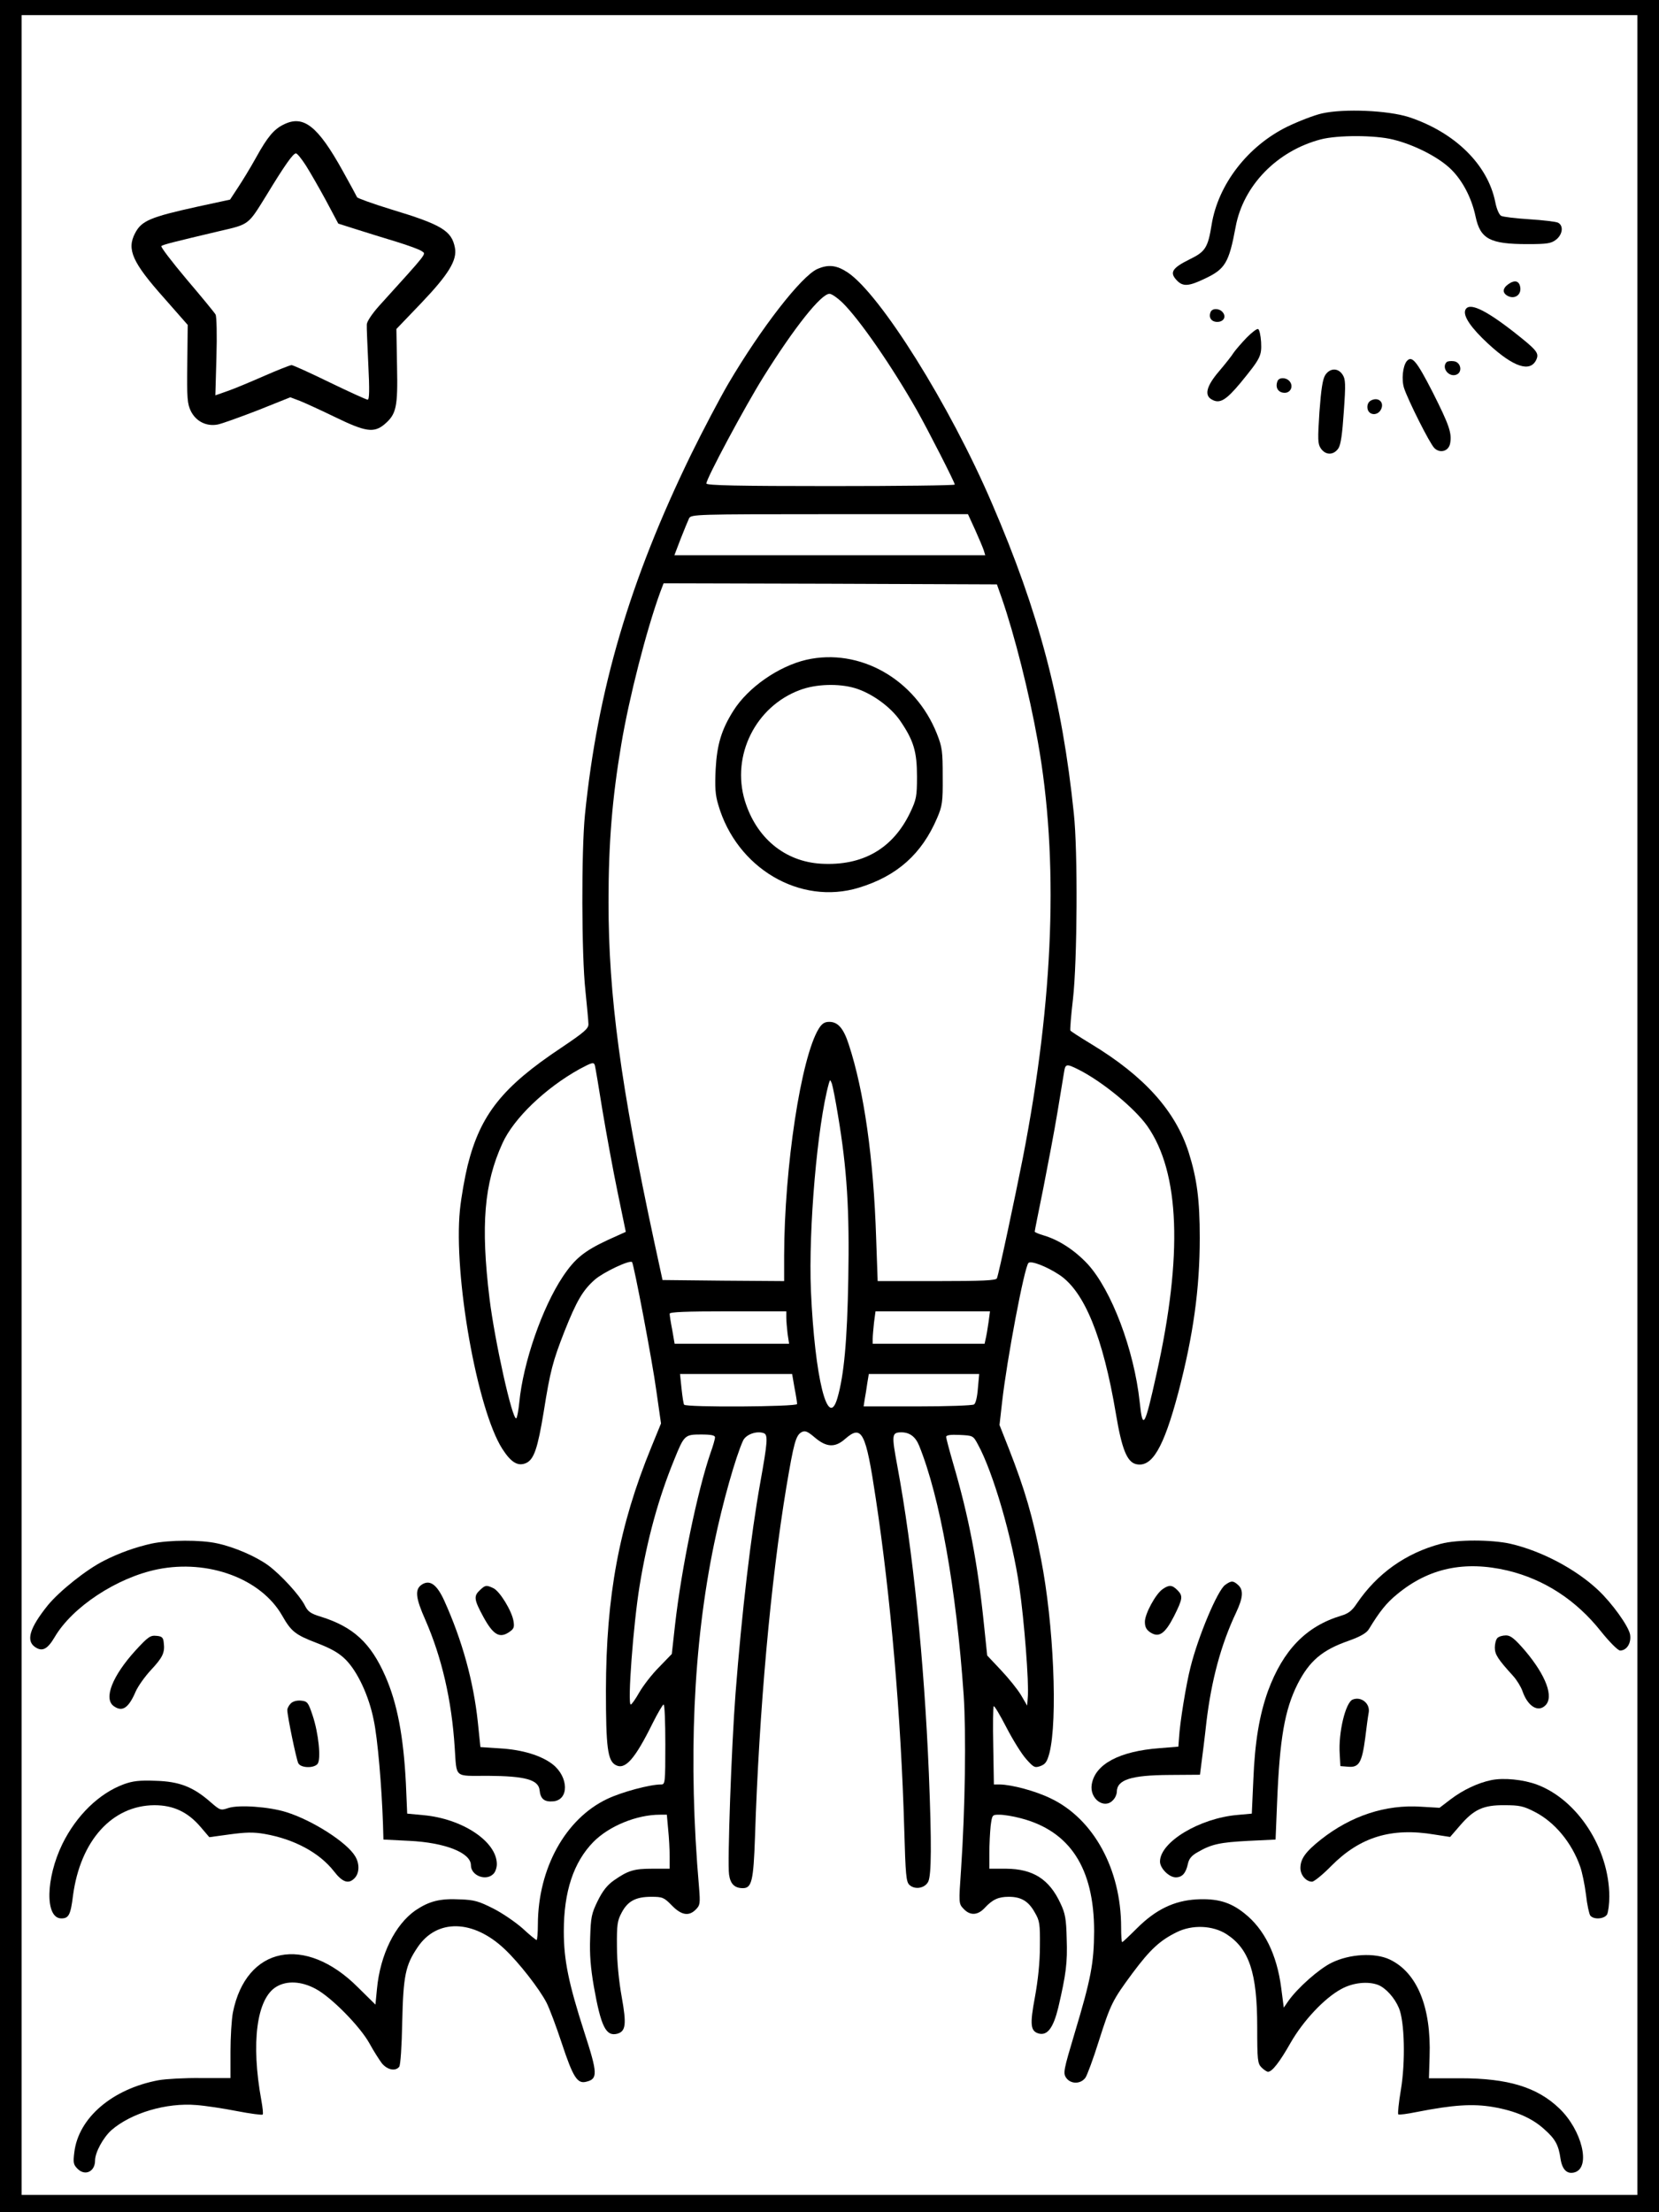 <?xml version="1.0" standalone="no"?>
<!DOCTYPE svg PUBLIC "-//W3C//DTD SVG 20010904//EN"
 "http://www.w3.org/TR/2001/REC-SVG-20010904/DTD/svg10.dtd">
<svg version="1.0" xmlns="http://www.w3.org/2000/svg"
 width="768pt" height="1024pt" viewBox="0 0 768 1024"
 preserveAspectRatio="xMidYMid meet">

<g transform="translate(0,1024) scale(0.1,-0.1)"
fill="#000000" stroke="none">
<path d="M0 5120 l0 -5120 3840 0 3840 0 0 5120 0 5120 -3840 0 -3840 0 0
-5120z m7580 5 l0 -5045 -3740 0 -3740 0 0 5045 0 5045 3740 0 3740 0 0 -5045z"/>
<path d="M6120 9715 c-36 -8 -108 -36 -160 -61 -184 -90 -321 -268 -351 -454
-17 -106 -29 -125 -101 -160 -83 -41 -96 -62 -58 -100 27 -27 54 -25 125 9 97
45 114 74 145 240 35 192 192 353 395 406 78 20 250 20 334 -1 94 -23 200 -76
259 -129 58 -52 104 -137 123 -228 22 -103 66 -127 240 -127 92 0 110 3 133
21 30 24 35 64 9 78 -10 5 -70 12 -133 16 -63 4 -122 11 -131 16 -9 5 -21 32
-27 64 -35 174 -188 323 -400 393 -97 31 -299 40 -402 17z"/>
<path d="M1314 9664 c-46 -22 -76 -58 -129 -154 -26 -47 -64 -109 -84 -139
l-36 -55 -148 -32 c-223 -49 -262 -66 -292 -124 -39 -75 -12 -135 135 -300
l109 -124 -2 -180 c-2 -161 0 -185 17 -220 24 -47 72 -71 124 -61 20 4 103 34
186 66 l150 60 45 -17 c25 -10 99 -44 165 -76 138 -67 177 -73 226 -32 55 47
62 79 58 270 l-3 171 114 119 c128 134 168 200 157 257 -15 79 -61 107 -296
178 -85 26 -156 52 -157 56 -2 5 -32 60 -67 123 -115 207 -181 259 -272 214z
m102 -190 c19 -30 61 -103 93 -162 l57 -107 85 -27 c46 -15 129 -40 184 -57
55 -17 108 -36 118 -44 20 -14 32 1 -199 -254 -32 -36 -56 -72 -56 -85 -1 -13
3 -96 7 -185 6 -118 5 -163 -3 -163 -6 0 -85 36 -176 80 -90 44 -170 80 -176
80 -7 0 -65 -23 -129 -51 -64 -28 -140 -60 -170 -70 l-54 -19 5 179 c3 99 1
186 -4 195 -5 9 -65 82 -134 163 -68 81 -121 150 -117 154 8 7 61 20 268 69
139 32 133 28 216 162 88 145 126 198 139 198 6 0 26 -25 46 -56z"/>
<path d="M3784 8995 c-74 -33 -260 -272 -413 -532 -39 -67 -116 -213 -171
-325 -285 -585 -433 -1088 -492 -1668 -17 -170 -16 -651 2 -815 7 -71 14 -141
14 -155 1 -21 -19 -38 -126 -110 -272 -181 -374 -309 -433 -544 -13 -53 -30
-147 -36 -208 -30 -303 80 -922 196 -1104 41 -64 73 -83 111 -66 36 17 53 67
81 237 30 189 42 234 96 372 56 141 85 191 141 240 39 34 161 92 172 81 8 -9
94 -458 113 -600 l21 -147 -45 -110 c-149 -364 -209 -687 -210 -1126 0 -264 8
-325 45 -345 44 -24 89 27 171 193 24 48 47 87 51 87 5 0 8 -83 8 -185 0 -180
-1 -185 -20 -185 -52 0 -182 -35 -249 -67 -194 -92 -320 -322 -321 -580 0 -40
-3 -73 -6 -73 -3 0 -33 24 -65 54 -33 29 -94 71 -136 92 -65 33 -88 40 -152
42 -94 5 -144 -8 -208 -51 -94 -66 -163 -204 -178 -364 l-7 -72 -80 79 c-245
246 -519 191 -580 -116 -6 -32 -11 -114 -11 -181 l0 -122 -136 0 c-75 1 -163
-4 -197 -10 -214 -40 -371 -174 -390 -334 -6 -48 -4 -57 15 -76 35 -35 81 -13
81 38 0 38 38 107 76 141 91 79 254 128 394 116 41 -3 126 -16 187 -28 62 -12
116 -19 119 -16 3 3 0 32 -6 65 -49 267 -22 473 70 527 49 29 116 25 181 -10
72 -38 205 -173 249 -252 19 -35 46 -77 58 -93 25 -30 62 -38 80 -16 6 7 12
95 14 207 5 216 15 263 71 346 89 133 257 130 403 -8 66 -62 161 -184 194
-248 13 -25 45 -110 71 -189 52 -157 72 -188 113 -177 54 13 53 38 -9 229 -73
227 -95 334 -95 467 0 184 45 320 137 414 73 74 201 126 308 126 l32 0 6 -67
c4 -38 7 -94 7 -125 l0 -58 -80 0 c-85 0 -112 -8 -178 -54 -30 -21 -52 -48
-75 -95 -29 -59 -32 -76 -35 -171 -3 -76 2 -138 17 -225 33 -186 56 -232 108
-219 40 11 44 43 21 171 -13 72 -22 163 -22 233 -1 101 2 120 22 157 28 53 65
73 137 73 52 0 59 -3 95 -40 45 -46 79 -51 111 -19 20 20 21 28 15 103 -51
588 -27 1123 70 1591 39 189 100 403 134 477 14 29 64 46 96 34 20 -8 17 -42
-16 -226 -44 -245 -86 -604 -115 -978 -19 -248 -38 -784 -30 -839 6 -44 26
-63 64 -63 41 0 49 34 56 235 19 588 73 1186 145 1620 35 208 44 241 71 256
16 8 27 4 61 -25 54 -46 94 -48 141 -6 77 67 95 32 141 -275 69 -455 117
-1009 132 -1532 6 -214 9 -244 24 -258 26 -24 72 -15 87 15 15 31 16 176 3
500 -22 528 -74 1037 -146 1424 -27 146 -26 155 18 156 39 0 66 -20 83 -62 97
-240 172 -664 206 -1153 12 -180 7 -527 -12 -808 -11 -158 -11 -159 12 -183
30 -32 65 -30 97 4 37 40 64 52 112 52 57 0 91 -20 120 -72 23 -39 25 -53 24
-158 0 -74 -9 -157 -23 -234 -24 -128 -21 -158 18 -169 40 -10 67 26 90 120
36 155 43 207 39 319 -2 92 -7 118 -29 164 -52 112 -127 159 -251 160 l-78 0
0 73 c0 39 3 96 6 125 7 52 7 52 41 52 20 0 63 -7 97 -16 229 -59 341 -231
341 -524 -1 -147 -14 -218 -91 -474 -50 -167 -53 -182 -39 -203 21 -31 68 -31
90 0 8 12 36 87 61 167 56 176 64 191 157 317 82 110 127 151 204 189 72 36
167 32 231 -9 105 -68 142 -179 142 -430 0 -154 2 -169 20 -187 11 -11 25 -20
30 -20 19 0 54 45 105 135 58 101 156 206 234 248 54 30 124 37 171 19 35 -14
76 -59 96 -107 26 -61 31 -247 9 -379 -10 -59 -15 -109 -12 -113 4 -3 42 2 86
11 168 33 259 39 353 23 104 -18 180 -51 237 -103 51 -45 66 -73 75 -136 8
-52 31 -74 67 -63 74 24 32 195 -72 295 -103 99 -238 140 -458 140 l-146 0 3
100 c8 230 -58 390 -185 450 -68 32 -184 26 -268 -15 -58 -28 -159 -117 -202
-179 l-20 -29 -12 92 c-20 154 -78 272 -171 345 -65 52 -126 69 -221 64 -104
-6 -189 -47 -276 -134 -35 -35 -66 -64 -68 -64 -3 0 -5 31 -5 69 0 268 -127
501 -325 596 -71 35 -181 64 -237 65 l-27 0 -3 178 c-2 97 -1 180 2 184 3 4
29 -40 59 -98 30 -58 71 -124 92 -147 34 -38 39 -41 65 -32 24 9 31 20 42 60
39 152 20 600 -39 899 -38 196 -75 322 -149 511 l-43 109 12 106 c22 196 103
625 122 644 11 12 84 -16 143 -55 116 -77 202 -287 262 -644 27 -162 51 -221
92 -232 74 -18 128 72 197 332 69 264 99 479 99 715 0 177 -13 274 -51 395
-61 192 -205 353 -451 502 -51 31 -95 59 -97 63 -2 3 3 69 12 145 20 175 23
686 4 860 -54 523 -162 932 -379 1435 -195 455 -517 968 -668 1069 -52 34 -89
38 -140 16z m115 -155 c79 -77 229 -294 345 -498 53 -94 176 -335 176 -345 0
-4 -259 -7 -575 -7 -427 0 -575 3 -575 12 0 23 179 357 264 493 143 229 267
385 306 385 10 0 36 -18 59 -40z m615 -1052 c18 -40 36 -83 40 -95 l7 -23
-719 0 -720 0 29 76 c16 41 34 84 39 95 10 18 29 19 651 19 l640 0 33 -72z
m124 -318 c59 -171 126 -436 166 -660 98 -545 75 -1191 -69 -1930 -36 -182
-111 -536 -120 -557 -3 -10 -68 -13 -278 -13 l-274 0 -7 198 c-12 372 -56 682
-127 898 -24 74 -50 104 -90 104 -22 0 -34 -8 -49 -32 -82 -134 -159 -640
-160 -1051 l0 -117 -282 2 -281 3 -39 180 c-155 722 -211 1136 -211 1570 0
273 17 480 59 729 36 216 117 531 180 704 l16 42 771 -2 772 -3 23 -65z
m-1884 -2162 c2 -7 18 -101 35 -208 18 -107 49 -277 70 -378 l38 -184 -84 -38
c-109 -51 -152 -86 -208 -170 -95 -143 -183 -396 -201 -581 -4 -38 -10 -72
-14 -74 -18 -11 -100 359 -124 555 -41 339 -25 532 60 718 52 115 198 255 356
343 60 32 67 34 72 17z m2239 -19 c111 -56 259 -178 318 -261 151 -215 165
-599 43 -1147 -55 -249 -64 -264 -78 -131 -26 243 -131 519 -241 639 -60 64
-132 111 -202 132 -24 7 -43 15 -43 18 0 4 18 94 40 202 21 107 51 264 65 349
14 85 28 170 31 188 6 38 11 39 67 11z m-1114 -210 c42 -249 54 -441 48 -759
-5 -288 -20 -446 -50 -550 -44 -154 -105 91 -123 495 -12 285 30 769 83 960 6
19 6 19 14 -1 4 -12 17 -77 28 -145z m-239 -938 c0 -15 3 -49 6 -75 l7 -46
-265 0 -265 0 -11 64 c-7 35 -12 68 -12 75 0 8 75 11 270 11 l270 0 0 -29z
m936 -23 c-4 -29 -10 -63 -13 -75 l-5 -23 -259 0 -259 0 0 23 c0 12 3 46 6 75
l7 52 265 0 265 0 -7 -52z m-898 -302 c7 -35 12 -68 12 -75 0 -13 -516 -16
-523 -3 -3 4 -8 37 -12 75 l-7 67 259 0 260 0 11 -64z m849 -2 c-3 -40 -10
-70 -18 -75 -8 -5 -126 -9 -263 -9 l-248 0 5 33 c3 17 9 51 12 75 l7 42 255 0
256 0 -6 -66z m-1217 -227 c0 -8 -9 -40 -21 -73 -60 -175 -134 -530 -164 -795
l-15 -135 -59 -61 c-33 -33 -73 -85 -91 -116 -18 -32 -36 -57 -40 -57 -16 0
12 374 41 550 35 214 86 402 160 583 46 114 49 117 124 117 48 0 65 -4 65 -13z
m1217 -33 c70 -127 160 -435 192 -661 22 -149 45 -443 39 -508 l-3 -40 -28 48
c-16 27 -58 79 -93 116 l-64 68 -15 144 c-29 285 -70 498 -144 750 -17 59 -31
112 -31 118 0 8 20 11 62 9 62 -3 63 -3 85 -44z"/>
<path d="M3733 7186 c-129 -30 -270 -128 -338 -236 -55 -87 -76 -157 -82 -270
-4 -83 -2 -119 12 -165 85 -294 379 -467 651 -384 177 54 291 156 362 322 24
56 27 74 26 192 0 118 -2 136 -27 199 -100 252 -357 398 -604 342z m224 -131
c78 -23 168 -88 212 -154 61 -90 76 -141 76 -256 0 -91 -3 -106 -31 -165 -80
-168 -220 -249 -413 -238 -168 10 -300 119 -353 292 -63 209 50 436 255 512
74 28 179 31 254 9z"/>
<path d="M6983 8925 c-28 -20 -29 -41 -3 -55 31 -16 62 4 58 38 -4 32 -25 38
-55 17z"/>
<path d="M6783 8804 c-10 -28 28 -83 106 -155 118 -109 195 -134 223 -74 14
31 3 44 -105 129 -136 106 -209 139 -224 100z"/>
<path d="M5604 8795 c-10 -25 4 -45 31 -45 30 0 43 24 25 45 -16 19 -49 19
-56 0z"/>
<path d="M5772 8678 c-23 -24 -50 -55 -60 -69 -9 -15 -41 -55 -69 -88 -59 -69
-69 -112 -32 -131 36 -20 65 -2 131 77 94 115 99 125 96 190 -2 31 -8 58 -14
60 -6 2 -29 -16 -52 -39z"/>
<path d="M6512 8568 c-18 -23 -25 -85 -12 -125 19 -57 118 -255 140 -277 26
-26 66 -15 73 21 9 48 -4 85 -81 238 -75 146 -96 171 -120 143z"/>
<path d="M6697 8564 c-25 -25 8 -70 43 -59 32 10 24 59 -10 63 -14 2 -29 0
-33 -4z"/>
<path d="M6135 8504 c-12 -19 -19 -64 -27 -171 -8 -126 -8 -147 6 -168 22 -33
60 -33 82 0 11 17 18 66 25 171 9 127 8 149 -6 170 -21 32 -58 31 -80 -2z"/>
<path d="M5914 8476 c-11 -28 1 -51 28 -54 31 -4 48 29 28 53 -16 19 -49 19
-56 1z"/>
<path d="M6353 8389 c-15 -5 -23 -17 -23 -33 0 -41 53 -45 66 -4 9 28 -15 48
-43 37z"/>
<path d="M702 3095 c-73 -16 -152 -44 -220 -79 -82 -41 -207 -141 -261 -207
-85 -106 -102 -165 -57 -194 32 -21 56 -9 89 47 82 140 289 276 477 314 234
47 478 -43 576 -214 42 -74 61 -89 160 -127 68 -26 104 -47 134 -77 55 -55
108 -168 130 -280 18 -83 37 -305 43 -483 l2 -70 120 -6 c165 -8 285 -55 285
-113 0 -48 70 -75 104 -40 9 8 16 29 16 45 0 105 -160 211 -341 227 l-74 7 -6
140 c-11 217 -40 372 -96 498 -67 152 -147 226 -296 273 -50 15 -62 24 -77 55
-25 47 -109 139 -168 183 -58 42 -157 85 -237 102 -77 17 -222 16 -303 -1z"/>
<path d="M6670 3094 c-162 -43 -294 -137 -388 -275 -23 -35 -40 -48 -74 -58
-162 -49 -268 -159 -338 -348 -40 -112 -61 -236 -68 -413 l-7 -155 -66 -6
c-175 -15 -359 -125 -359 -216 0 -31 42 -73 73 -73 30 0 47 20 56 62 5 24 17
39 46 55 64 37 103 45 235 52 l125 6 7 170 c12 298 35 430 95 550 55 107 113
157 236 200 56 20 83 36 94 54 50 82 81 121 130 161 147 122 313 157 513 110
169 -41 316 -136 431 -281 40 -50 79 -89 89 -89 31 0 53 35 46 75 -8 39 -83
144 -148 205 -103 97 -262 181 -405 214 -89 20 -248 20 -323 0z"/>
<path d="M1951 2904 c-31 -22 -27 -61 18 -162 76 -174 122 -371 136 -592 10
-143 -5 -130 153 -130 174 -1 235 -18 240 -67 4 -40 22 -55 64 -51 72 7 71
111 -2 170 -53 42 -142 69 -245 75 l-91 6 -12 116 c-20 188 -72 377 -155 561
-35 77 -68 100 -106 74z"/>
<path d="M5672 2904 c-35 -24 -125 -237 -161 -382 -20 -78 -49 -255 -53 -327
l-3 -40 -87 -7 c-186 -14 -299 -74 -314 -168 -11 -67 59 -117 99 -72 10 10 17
27 17 38 1 56 65 77 245 78 l140 1 7 55 c4 30 15 116 23 190 23 192 67 357
137 505 33 70 35 105 10 128 -23 21 -32 21 -60 1z"/>
<path d="M2222 2880 c-30 -28 -28 -44 16 -125 45 -82 74 -99 117 -71 24 16 27
23 22 53 -8 47 -64 139 -94 152 -32 15 -36 14 -61 -9z"/>
<path d="M5382 2884 c-32 -22 -82 -114 -82 -151 0 -24 7 -37 25 -49 40 -26 68
-7 110 75 41 82 42 94 15 121 -24 24 -38 25 -68 4z"/>
<path d="M627 2600 c-107 -118 -148 -222 -101 -257 40 -29 69 -10 102 67 11
25 43 70 71 100 54 58 65 80 59 126 -2 24 -8 30 -34 32 -28 3 -39 -5 -97 -68z"/>
<path d="M6932 2658 c-7 -7 -12 -27 -12 -44 0 -32 13 -53 85 -132 17 -19 36
-50 43 -70 24 -70 72 -100 106 -66 40 39 3 138 -93 252 -49 57 -68 72 -89 72
-16 0 -33 -5 -40 -12z"/>
<path d="M6262 2373 c-33 -13 -67 -153 -60 -253 l3 -55 37 -3 c49 -4 63 19 78
133 6 50 13 102 16 117 8 42 -34 77 -74 61z"/>
<path d="M1346 2355 c-9 -9 -16 -23 -16 -30 0 -28 42 -230 51 -247 12 -22 71
-24 89 -3 17 21 5 142 -23 225 -20 60 -24 65 -53 68 -19 2 -38 -3 -48 -13z"/>
<path d="M6903 2000 c-62 -13 -130 -45 -188 -89 l-51 -39 -85 5 c-165 11 -324
-42 -463 -151 -72 -57 -96 -90 -96 -133 0 -32 26 -63 54 -63 9 0 50 33 89 73
133 134 278 179 479 145 l71 -11 45 52 c65 76 109 96 207 95 69 0 88 -4 140
-31 92 -47 171 -142 210 -253 9 -25 21 -83 27 -130 5 -47 15 -91 20 -97 16
-20 66 -16 78 6 5 11 10 48 10 83 -1 221 -146 446 -334 517 -64 24 -156 33
-213 21z"/>
<path d="M573 1981 c-114 -42 -219 -144 -284 -276 -78 -160 -81 -345 -5 -345
34 0 43 16 54 106 34 254 181 417 377 418 87 0 154 -31 213 -100 l41 -48 95
13 c74 10 109 11 161 2 137 -24 254 -87 321 -173 40 -52 69 -61 97 -30 21 23
22 66 1 100 -38 64 -197 166 -319 204 -79 25 -220 35 -268 19 -36 -12 -38 -11
-83 28 -80 70 -144 95 -254 98 -74 3 -106 -1 -147 -16z"/>
</g>
</svg>
